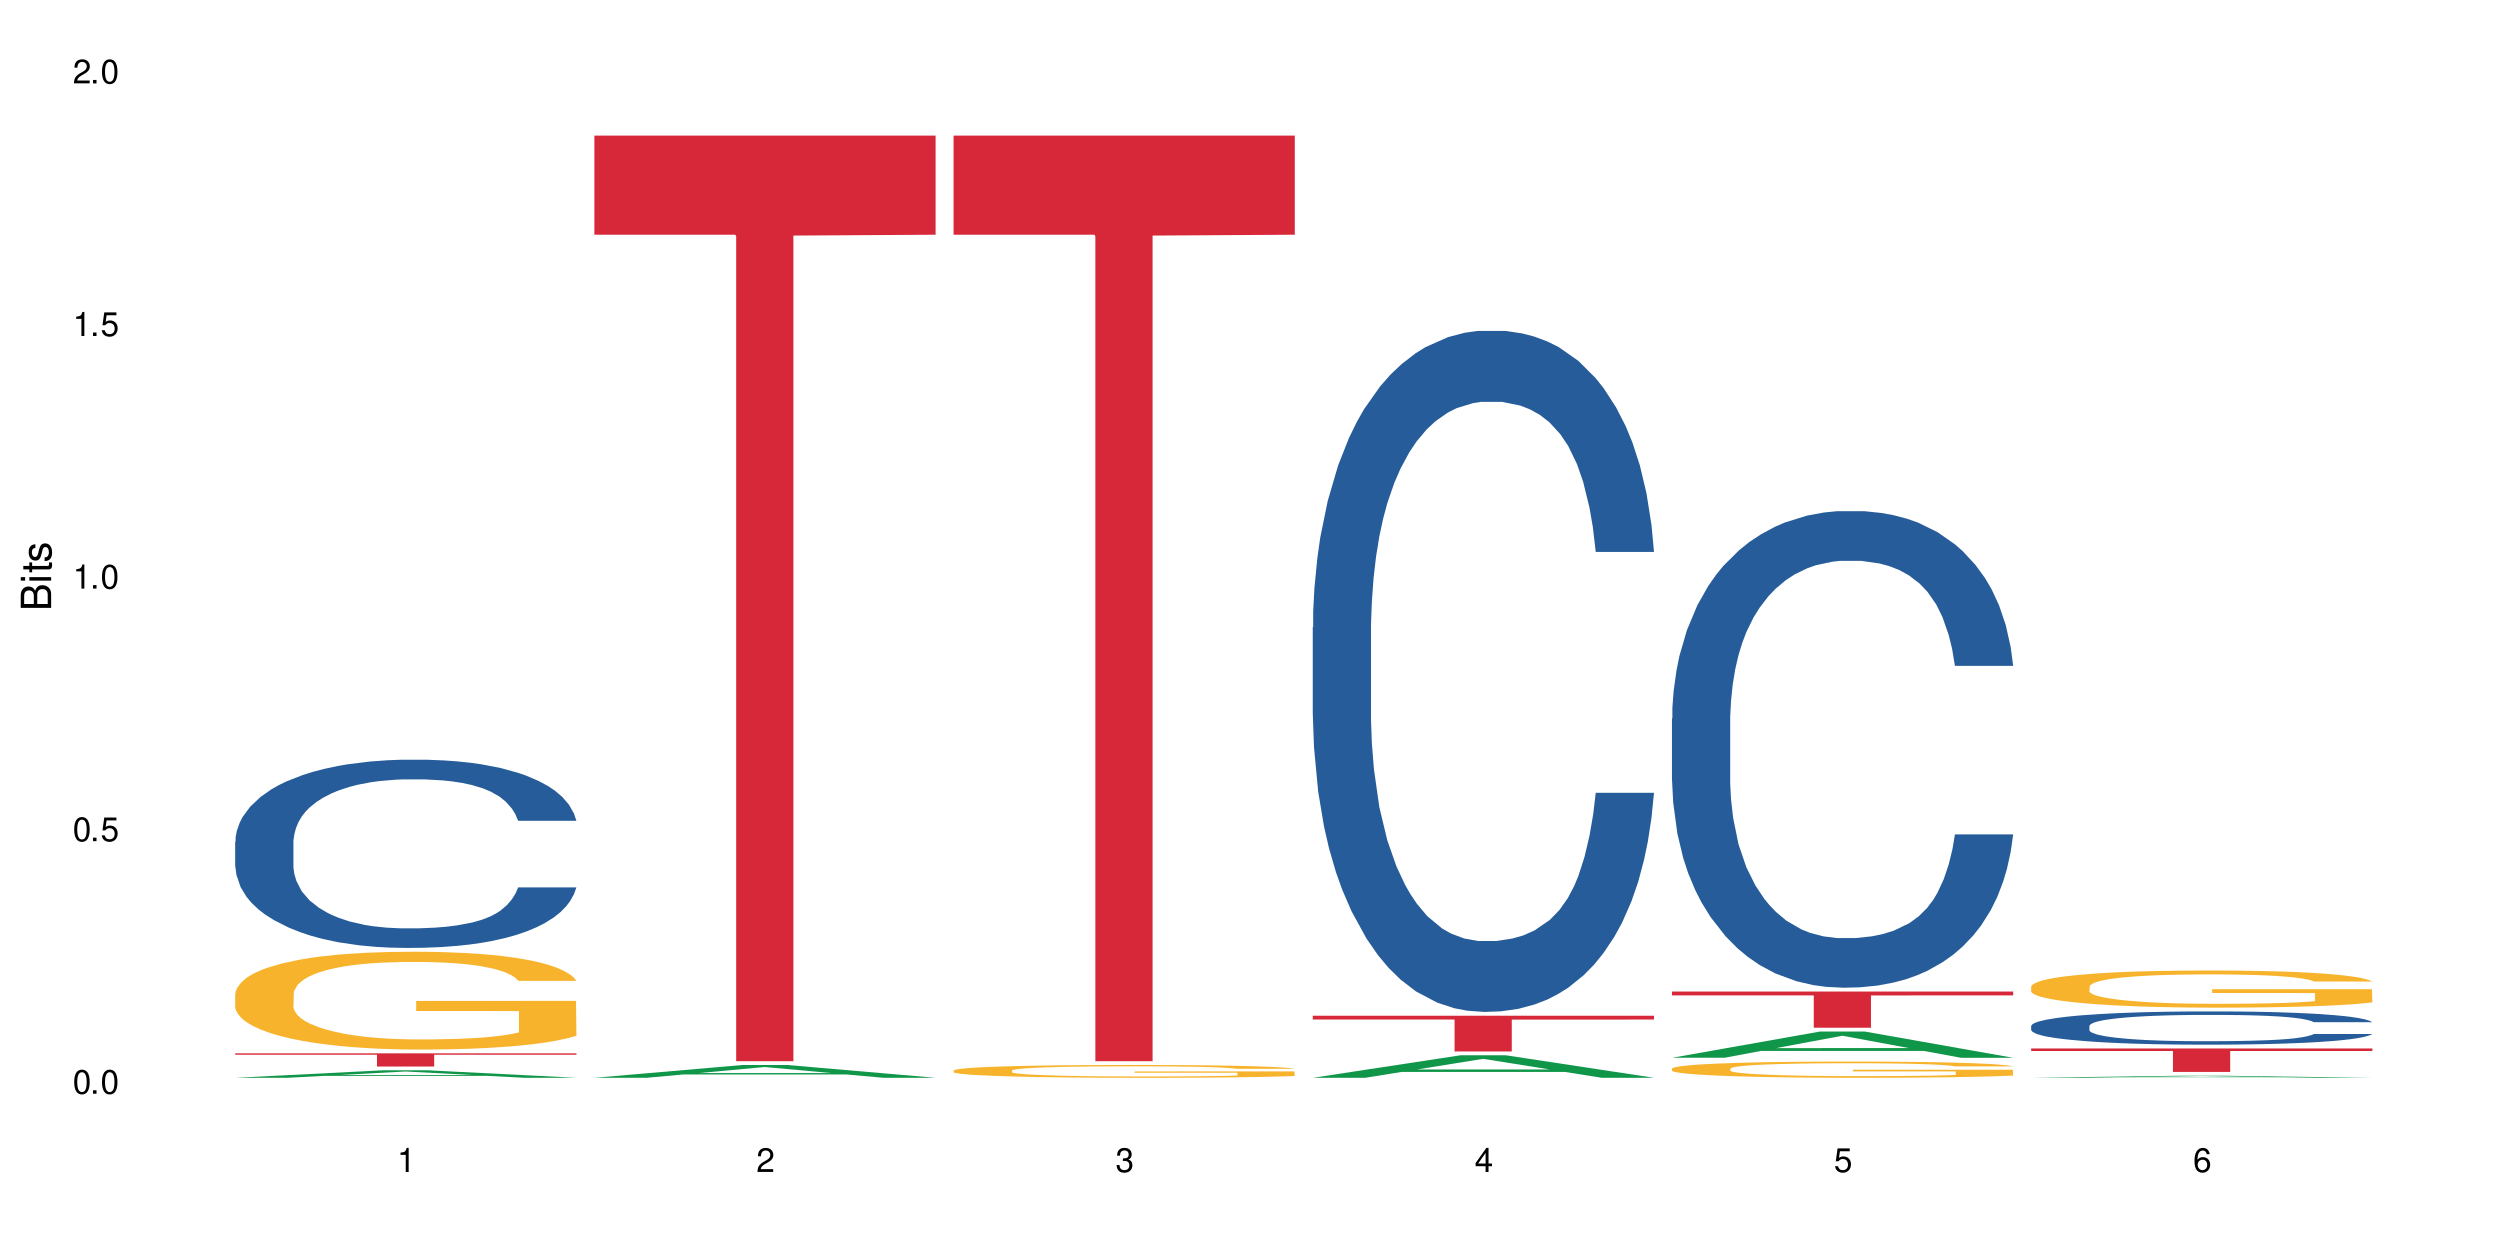 <?xml version="1.0" encoding="UTF-8"?>
<svg xmlns="http://www.w3.org/2000/svg" xmlns:xlink="http://www.w3.org/1999/xlink" width="720" height="360" viewBox="0 0 720 360">
<defs>
<g>
<g id="glyph-0-0">
</g>
<g id="glyph-0-1">
<path d="M 2.641 -6.938 C 2 -6.938 1.422 -6.656 1.078 -6.172 C 0.641 -5.562 0.406 -4.641 0.406 -3.359 C 0.406 -1.016 1.188 0.219 2.641 0.219 C 4.078 0.219 4.859 -1.016 4.859 -3.297 C 4.859 -4.641 4.656 -5.547 4.203 -6.172 C 3.844 -6.656 3.281 -6.938 2.641 -6.938 Z M 2.641 -6.188 C 3.547 -6.188 4 -5.25 4 -3.375 C 4 -1.406 3.562 -0.484 2.625 -0.484 C 1.734 -0.484 1.281 -1.438 1.281 -3.344 C 1.281 -5.25 1.734 -6.188 2.641 -6.188 Z M 2.641 -6.188 "/>
</g>
<g id="glyph-0-2">
<path d="M 1.828 -1 L 0.828 -1 L 0.828 0 L 1.828 0 Z M 1.828 -1 "/>
</g>
<g id="glyph-0-3">
<path d="M 4.562 -6.797 L 1.062 -6.797 L 0.547 -3.094 L 1.328 -3.094 C 1.719 -3.562 2.047 -3.734 2.578 -3.734 C 3.484 -3.734 4.062 -3.109 4.062 -2.094 C 4.062 -1.125 3.484 -0.531 2.578 -0.531 C 1.828 -0.531 1.375 -0.906 1.188 -1.672 L 0.328 -1.672 C 0.453 -1.109 0.547 -0.844 0.75 -0.594 C 1.125 -0.078 1.828 0.219 2.594 0.219 C 3.969 0.219 4.922 -0.781 4.922 -2.219 C 4.922 -3.562 4.031 -4.484 2.719 -4.484 C 2.25 -4.484 1.859 -4.359 1.469 -4.062 L 1.734 -5.969 L 4.562 -5.969 Z M 4.562 -6.797 "/>
</g>
<g id="glyph-0-4">
<path d="M 2.484 -4.938 L 2.484 0 L 3.328 0 L 3.328 -6.938 L 2.766 -6.938 C 2.469 -5.875 2.281 -5.734 0.984 -5.562 L 0.984 -4.938 Z M 2.484 -4.938 "/>
</g>
<g id="glyph-0-5">
<path d="M 4.859 -0.828 L 1.281 -0.828 C 1.359 -1.406 1.672 -1.781 2.5 -2.281 L 3.469 -2.828 C 4.406 -3.344 4.906 -4.062 4.906 -4.906 C 4.906 -5.484 4.672 -6.031 4.266 -6.406 C 3.859 -6.766 3.375 -6.938 2.719 -6.938 C 1.859 -6.938 1.219 -6.625 0.844 -6.031 C 0.609 -5.672 0.5 -5.234 0.484 -4.531 L 1.328 -4.531 C 1.359 -5.016 1.406 -5.281 1.531 -5.516 C 1.75 -5.938 2.188 -6.203 2.703 -6.203 C 3.469 -6.203 4.031 -5.641 4.031 -4.891 C 4.031 -4.344 3.719 -3.859 3.125 -3.516 L 2.234 -3 C 0.812 -2.172 0.406 -1.531 0.328 -0.016 L 4.859 -0.016 Z M 4.859 -0.828 "/>
</g>
<g id="glyph-0-6">
<path d="M 2.125 -3.188 L 2.578 -3.188 C 3.5 -3.188 3.984 -2.766 3.984 -1.922 C 3.984 -1.062 3.469 -0.531 2.594 -0.531 C 1.656 -0.531 1.203 -1 1.156 -2.016 L 0.312 -2.016 C 0.344 -1.453 0.438 -1.094 0.609 -0.781 C 0.953 -0.109 1.625 0.219 2.547 0.219 C 3.953 0.219 4.859 -0.625 4.859 -1.938 C 4.859 -2.828 4.516 -3.297 3.703 -3.594 C 4.344 -3.844 4.656 -4.328 4.656 -5.031 C 4.656 -6.219 3.875 -6.938 2.578 -6.938 C 1.203 -6.938 0.484 -6.172 0.453 -4.703 L 1.297 -4.703 C 1.312 -5.125 1.344 -5.359 1.453 -5.578 C 1.641 -5.969 2.062 -6.203 2.594 -6.203 C 3.344 -6.203 3.797 -5.75 3.797 -5 C 3.797 -4.516 3.609 -4.219 3.25 -4.047 C 3.016 -3.953 2.703 -3.922 2.125 -3.906 Z M 2.125 -3.188 "/>
</g>
<g id="glyph-0-7">
<path d="M 3.141 -1.672 L 3.141 0 L 3.984 0 L 3.984 -1.672 L 4.984 -1.672 L 4.984 -2.438 L 3.984 -2.438 L 3.984 -6.938 L 3.359 -6.938 L 0.266 -2.578 L 0.266 -1.672 Z M 3.141 -2.438 L 1 -2.438 L 3.141 -5.5 Z M 3.141 -2.438 "/>
</g>
<g id="glyph-0-8">
<path d="M 4.781 -5.125 C 4.609 -6.266 3.891 -6.938 2.844 -6.938 C 2.094 -6.938 1.422 -6.578 1.031 -5.953 C 0.594 -5.266 0.406 -4.422 0.406 -3.172 C 0.406 -2 0.578 -1.25 0.984 -0.641 C 1.359 -0.078 1.953 0.219 2.703 0.219 C 3.984 0.219 4.922 -0.75 4.922 -2.094 C 4.922 -3.375 4.062 -4.281 2.844 -4.281 C 2.172 -4.281 1.641 -4.031 1.281 -3.516 C 1.281 -5.234 1.828 -6.188 2.797 -6.188 C 3.391 -6.188 3.797 -5.797 3.938 -5.125 Z M 2.734 -3.531 C 3.547 -3.531 4.062 -2.953 4.062 -2.031 C 4.062 -1.156 3.484 -0.531 2.703 -0.531 C 1.922 -0.531 1.328 -1.188 1.328 -2.078 C 1.328 -2.938 1.906 -3.531 2.734 -3.531 Z M 2.734 -3.531 "/>
</g>
<g id="glyph-1-0">
</g>
<g id="glyph-1-1">
<path d="M 0 -0.953 L 0 -4.891 C 0 -5.719 -0.234 -6.344 -0.734 -6.797 C -1.188 -7.234 -1.812 -7.469 -2.5 -7.469 C -3.547 -7.469 -4.188 -7 -4.625 -5.875 C -4.984 -6.688 -5.625 -7.094 -6.531 -7.094 C -7.172 -7.094 -7.734 -6.859 -8.141 -6.391 C -8.562 -5.922 -8.75 -5.344 -8.75 -4.5 L -8.75 -0.953 Z M -4.984 -2.062 L -7.766 -2.062 L -7.766 -4.219 C -7.766 -4.844 -7.688 -5.203 -7.453 -5.5 C -7.219 -5.812 -6.859 -5.969 -6.375 -5.969 C -5.891 -5.969 -5.531 -5.812 -5.297 -5.5 C -5.062 -5.203 -4.984 -4.844 -4.984 -4.219 Z M -0.984 -2.062 L -4 -2.062 L -4 -4.781 C -4 -5.766 -3.438 -6.359 -2.484 -6.359 C -1.547 -6.359 -0.984 -5.766 -0.984 -4.781 Z M -0.984 -2.062 "/>
</g>
<g id="glyph-1-2">
<path d="M -6.281 -1.797 L -6.281 -0.797 L 0 -0.797 L 0 -1.797 Z M -8.75 -1.797 L -8.75 -0.797 L -7.484 -0.797 L -7.484 -1.797 Z M -8.75 -1.797 "/>
</g>
<g id="glyph-1-3">
<path d="M -6.281 -3.047 L -6.281 -2.016 L -8.016 -2.016 L -8.016 -1.016 L -6.281 -1.016 L -6.281 -0.172 L -5.469 -0.172 L -5.469 -1.016 L -0.719 -1.016 C -0.078 -1.016 0.281 -1.453 0.281 -2.234 C 0.281 -2.5 0.25 -2.719 0.188 -3.047 L -0.641 -3.047 C -0.609 -2.906 -0.594 -2.766 -0.594 -2.562 C -0.594 -2.141 -0.719 -2.016 -1.156 -2.016 L -5.469 -2.016 L -5.469 -3.047 Z M -6.281 -3.047 "/>
</g>
<g id="glyph-1-4">
<path d="M -4.531 -5.25 C -5.766 -5.25 -6.469 -4.422 -6.469 -2.969 C -6.469 -1.516 -5.719 -0.562 -4.547 -0.562 C -3.562 -0.562 -3.094 -1.062 -2.734 -2.562 L -2.516 -3.484 C -2.344 -4.188 -2.094 -4.469 -1.641 -4.469 C -1.047 -4.469 -0.641 -3.875 -0.641 -3 C -0.641 -2.453 -0.797 -2 -1.062 -1.75 C -1.25 -1.594 -1.422 -1.531 -1.875 -1.469 L -1.875 -0.406 C -0.422 -0.453 0.281 -1.266 0.281 -2.922 C 0.281 -4.5 -0.5 -5.516 -1.719 -5.516 C -2.656 -5.516 -3.172 -4.984 -3.469 -3.734 L -3.703 -2.766 C -3.891 -1.953 -4.156 -1.609 -4.594 -1.609 C -5.188 -1.609 -5.547 -2.125 -5.547 -2.938 C -5.547 -3.75 -5.203 -4.172 -4.531 -4.203 Z M -4.531 -5.25 "/>
</g>
</g>
</defs>
<rect x="-72" y="-36" width="864" height="432" fill="rgb(100%, 100%, 100%)" fill-opacity="1"/>
<path fill-rule="nonzero" fill="rgb(6.275%, 58.824%, 28.235%)" fill-opacity="1" d="M 67.73 310.406 L 67.836 310.402 L 110.359 308.246 L 123.273 308.246 L 166.008 310.406 L 150.992 310.406 L 140.281 309.844 L 93.352 309.844 L 82.852 310.406 L 67.73 310.406 L 97.863 309.609 L 135.977 309.605 L 116.973 308.598 L 116.766 308.594 L 116.555 308.602 L 97.758 309.605 L 97.863 309.609 Z M 67.73 310.406 "/>
<path fill-rule="nonzero" fill="rgb(14.51%, 36.078%, 60%)" fill-opacity="1" d="M 67.73 242.395 L 67.852 242.344 L 67.852 241.156 L 68.211 239.273 L 69.051 236.895 L 69.887 235.262 L 72.047 232.336 L 75.043 229.512 L 78.156 227.332 L 80.434 226.047 L 82.473 225.055 L 87.145 223.223 L 90.145 222.281 L 93.379 221.438 L 97.332 220.598 L 100.211 220.102 L 106.684 219.309 L 111.477 218.961 L 115.191 218.812 L 123.223 218.812 L 128.016 219.012 L 131.492 219.258 L 135.324 219.656 L 138.562 220.102 L 144.195 221.191 L 149.227 222.578 L 151.504 223.371 L 155.102 224.906 L 157.855 226.395 L 159.773 227.68 L 161.934 229.512 L 163.848 231.742 L 165.289 234.27 L 166.008 236.398 L 149.227 236.398 L 148.391 234.418 L 147.43 232.883 L 145.633 230.852 L 143.836 229.414 L 141.316 227.977 L 139.039 227.035 L 135.926 226.094 L 133.168 225.5 L 130.293 225.055 L 127.535 224.758 L 122.262 224.461 L 116.148 224.461 L 113.871 224.559 L 109.199 224.957 L 106.684 225.305 L 103.086 225.996 L 100.57 226.641 L 97.574 227.633 L 95.535 228.473 L 93.02 229.762 L 91.223 230.902 L 89.184 232.535 L 87.984 233.773 L 86.906 235.16 L 85.949 236.797 L 85.23 238.531 L 84.75 240.363 L 84.508 242.145 L 84.508 249.824 L 84.75 251.609 L 85.348 253.688 L 86.906 256.711 L 89.184 259.336 L 91.82 261.418 L 94.336 262.902 L 95.777 263.598 L 97.691 264.387 L 100.688 265.379 L 105.004 266.371 L 107.52 266.766 L 111.355 267.164 L 115.312 267.359 L 120.586 267.359 L 125.258 267.164 L 128.375 266.914 L 131.609 266.52 L 136.043 265.676 L 138.801 264.883 L 141.199 263.941 L 142.996 263 L 144.195 262.207 L 145.992 260.672 L 147.43 258.988 L 148.508 257.254 L 149.227 255.57 L 166.008 255.57 L 165.289 257.551 L 164.207 259.484 L 163.129 260.922 L 161.453 262.656 L 159.535 264.191 L 156.777 265.926 L 154.5 267.062 L 151.504 268.301 L 148.75 269.242 L 145.754 270.086 L 141.316 271.074 L 138.441 271.57 L 135.324 272.016 L 131.609 272.414 L 126.938 272.762 L 121.902 272.957 L 117.227 273.008 L 112.195 272.91 L 108.48 272.711 L 103.566 272.266 L 97.453 271.375 L 93.02 270.434 L 89.543 269.492 L 86.547 268.5 L 83.191 267.164 L 78.875 264.984 L 76.238 263.297 L 74.441 261.91 L 72.406 259.98 L 70.969 258.246 L 69.289 255.473 L 68.09 251.953 L 67.73 249.23 Z M 67.73 242.395 "/>
<path fill-rule="nonzero" fill="rgb(96.863%, 70.196%, 16.863%)" fill-opacity="1" d="M 67.73 286.168 L 67.852 286.141 L 67.852 285.625 L 68.332 284.469 L 69.527 282.875 L 71.086 281.562 L 72.766 280.531 L 73.844 279.992 L 75.641 279.219 L 77.199 278.652 L 81.152 277.496 L 86.188 276.414 L 88.945 275.949 L 92.059 275.512 L 96.496 275.023 L 98.531 274.844 L 104.766 274.434 L 111.836 274.176 L 119.625 274.098 L 123.223 274.125 L 128.133 274.227 L 134.848 274.508 L 138.68 274.766 L 141.676 275.023 L 144.793 275.359 L 148.629 275.875 L 152.223 276.492 L 155.102 277.109 L 157.977 277.879 L 160.375 278.703 L 162.41 279.605 L 164.207 280.688 L 165.289 281.586 L 166.008 282.488 L 149.348 282.488 L 148.391 281.586 L 147.309 280.891 L 145.512 280.043 L 143.715 279.426 L 141.918 278.938 L 138.562 278.266 L 135.684 277.855 L 132.09 277.496 L 128.613 277.262 L 124.66 277.109 L 122.262 277.059 L 115.91 277.059 L 110.156 277.238 L 106.801 277.441 L 104.406 277.648 L 101.047 278.035 L 99.012 278.344 L 97.812 278.551 L 94.219 279.348 L 91.82 280.066 L 90.504 280.559 L 88.824 281.328 L 87.625 282.023 L 86.309 283.055 L 85.59 283.824 L 84.629 285.574 L 84.508 290.207 L 84.871 291.184 L 85.59 292.242 L 86.547 293.168 L 87.984 294.145 L 89.422 294.891 L 91.941 295.895 L 94.098 296.562 L 95.777 297 L 99.012 297.695 L 100.328 297.926 L 103.445 298.391 L 106.684 298.75 L 110.637 299.059 L 113.633 299.215 L 118.426 299.344 L 124.539 299.344 L 131.73 299.188 L 136.285 298.984 L 139.398 298.777 L 141.438 298.598 L 143.953 298.312 L 145.754 298.055 L 147.43 297.773 L 149.469 297.336 L 149.469 291.184 L 119.863 291.16 L 119.863 288.277 L 165.887 288.25 L 166.008 298.312 L 163.488 299.008 L 160.375 299.676 L 157.379 300.191 L 154.262 300.629 L 149.828 301.117 L 146.23 301.426 L 140.719 301.789 L 135.684 302.02 L 130.41 302.172 L 125.738 302.25 L 120.223 302.277 L 115.312 302.227 L 110.039 302.07 L 105.844 301.863 L 102.008 301.605 L 98.172 301.273 L 93.379 300.734 L 90.262 300.297 L 87.027 299.754 L 83.789 299.109 L 80.914 298.418 L 78.996 297.875 L 77.078 297.258 L 75.043 296.488 L 73.125 295.613 L 71.688 294.812 L 70.367 293.914 L 69.41 293.062 L 68.449 291.906 L 67.969 290.98 L 67.73 290.18 Z M 67.73 286.168 "/>
<path fill-rule="nonzero" fill="rgb(83.922%, 15.686%, 22.353%)" fill-opacity="1" d="M 67.73 303.367 L 166.008 303.367 L 166.008 303.773 L 125.047 303.773 L 125.047 307.156 L 108.57 307.156 L 108.57 303.777 L 108.332 303.773 L 67.73 303.773 Z M 67.73 303.367 "/>
<path fill-rule="nonzero" fill="rgb(6.275%, 58.824%, 28.235%)" fill-opacity="1" d="M 171.18 310.402 L 171.285 310.398 L 213.809 306.719 L 226.723 306.719 L 269.453 310.406 L 254.441 310.406 L 243.73 309.445 L 196.797 309.445 L 186.297 310.402 L 171.18 310.402 L 201.312 309.047 L 239.426 309.043 L 220.422 307.32 L 220.211 307.316 L 220 307.328 L 201.207 309.043 L 201.312 309.047 Z M 171.18 310.402 "/>
<path fill-rule="nonzero" fill="rgb(83.922%, 15.686%, 22.353%)" fill-opacity="1" d="M 171.18 39.062 L 269.453 39.062 L 269.453 67.598 L 228.496 67.848 L 228.496 305.629 L 212.02 305.629 L 212.02 68.098 L 211.777 67.598 L 171.18 67.598 Z M 171.18 39.062 "/>
<path fill-rule="nonzero" fill="rgb(96.863%, 70.196%, 16.863%)" fill-opacity="1" d="M 274.629 308.297 L 274.746 308.293 L 274.746 308.227 L 275.227 308.074 L 276.426 307.867 L 277.984 307.695 L 279.66 307.559 L 280.738 307.488 L 282.535 307.387 L 284.094 307.312 L 288.051 307.16 L 293.082 307.02 L 295.84 306.961 L 298.957 306.902 L 303.391 306.84 L 305.43 306.816 L 311.66 306.762 L 318.73 306.727 L 326.52 306.719 L 330.117 306.719 L 335.031 306.734 L 341.742 306.77 L 345.578 306.805 L 348.574 306.84 L 351.688 306.883 L 355.523 306.949 L 359.121 307.031 L 361.996 307.109 L 364.871 307.211 L 367.27 307.32 L 369.309 307.438 L 371.105 307.578 L 372.184 307.699 L 372.902 307.816 L 356.242 307.816 L 355.285 307.699 L 354.207 307.605 L 352.41 307.496 L 350.609 307.414 L 348.812 307.352 L 345.457 307.262 L 342.582 307.207 L 338.984 307.16 L 335.512 307.133 L 331.555 307.109 L 329.156 307.105 L 322.805 307.105 L 317.055 307.129 L 313.699 307.156 L 311.301 307.184 L 307.945 307.23 L 305.906 307.273 L 304.707 307.301 L 301.113 307.402 L 298.715 307.5 L 297.398 307.562 L 295.719 307.664 L 294.523 307.754 L 293.203 307.891 L 292.484 307.992 L 291.527 308.219 L 291.406 308.828 L 291.766 308.953 L 292.484 309.094 L 293.441 309.215 L 294.883 309.34 L 296.32 309.441 L 298.836 309.57 L 300.992 309.66 L 302.672 309.715 L 305.906 309.809 L 307.227 309.836 L 310.34 309.898 L 313.578 309.945 L 317.531 309.984 L 320.527 310.004 L 325.324 310.023 L 331.434 310.023 L 338.625 310.004 L 343.18 309.977 L 346.297 309.949 L 348.332 309.926 L 350.852 309.887 L 352.648 309.855 L 354.324 309.816 L 356.363 309.758 L 356.363 308.953 L 326.762 308.949 L 326.762 308.574 L 372.781 308.57 L 372.902 309.887 L 370.387 309.98 L 367.27 310.066 L 364.273 310.133 L 361.156 310.191 L 356.723 310.254 L 353.129 310.297 L 347.613 310.344 L 342.582 310.371 L 337.309 310.395 L 332.633 310.402 L 327.121 310.406 L 322.207 310.398 L 316.934 310.379 L 312.738 310.352 L 308.902 310.32 L 305.07 310.273 L 300.273 310.203 L 297.16 310.148 L 293.922 310.078 L 290.688 309.992 L 287.809 309.902 L 285.895 309.832 L 283.977 309.75 L 281.938 309.648 L 280.02 309.535 L 278.582 309.43 L 277.262 309.312 L 276.305 309.199 L 275.348 309.047 L 274.867 308.926 L 274.629 308.824 Z M 274.629 308.297 "/>
<path fill-rule="nonzero" fill="rgb(83.922%, 15.686%, 22.353%)" fill-opacity="1" d="M 274.629 39.062 L 372.902 39.062 L 372.902 67.598 L 331.945 67.848 L 331.945 305.629 L 315.465 305.629 L 315.465 68.098 L 315.227 67.598 L 274.629 67.598 Z M 274.629 39.062 "/>
<path fill-rule="nonzero" fill="rgb(6.275%, 58.824%, 28.235%)" fill-opacity="1" d="M 378.074 310.402 L 378.18 310.395 L 420.703 303.91 L 433.617 303.91 L 476.352 310.406 L 461.336 310.406 L 450.625 308.711 L 403.695 308.711 L 393.195 310.402 L 378.074 310.402 L 408.207 308.008 L 446.32 308.004 L 427.316 304.973 L 427.109 304.965 L 426.898 304.984 L 408.105 308.004 L 408.207 308.008 Z M 378.074 310.402 "/>
<path fill-rule="nonzero" fill="rgb(14.51%, 36.078%, 60%)" fill-opacity="1" d="M 378.074 180.645 L 378.195 180.465 L 378.195 176.16 L 378.555 169.348 L 379.395 160.742 L 380.23 154.824 L 382.391 144.246 L 385.387 134.027 L 388.5 126.141 L 390.777 121.48 L 392.816 117.895 L 397.492 111.258 L 400.488 107.852 L 403.723 104.805 L 407.676 101.758 L 410.555 99.965 L 417.027 97.094 L 421.82 95.84 L 425.535 95.305 L 433.566 95.305 L 438.359 96.02 L 441.836 96.918 L 445.668 98.352 L 448.906 99.965 L 454.539 103.91 L 459.57 108.93 L 461.848 111.797 L 465.445 117.355 L 468.199 122.734 L 470.117 127.395 L 472.277 134.027 L 474.191 142.098 L 475.633 151.238 L 476.352 158.949 L 459.57 158.949 L 458.734 151.777 L 457.773 146.219 L 455.977 138.871 L 454.18 133.672 L 451.66 128.473 L 449.383 125.062 L 446.27 121.656 L 443.512 119.508 L 440.637 117.895 L 437.879 116.816 L 432.605 115.742 L 426.492 115.742 L 424.215 116.102 L 419.543 117.535 L 417.027 118.789 L 413.43 121.301 L 410.914 123.629 L 407.918 127.215 L 405.879 130.266 L 403.363 134.926 L 401.566 139.047 L 399.527 144.965 L 398.328 149.449 L 397.25 154.469 L 396.293 160.383 L 395.574 166.66 L 395.094 173.293 L 394.855 179.746 L 394.855 207.535 L 395.094 213.992 L 395.691 221.52 L 397.25 232.457 L 399.527 241.961 L 402.164 249.488 L 404.68 254.867 L 406.121 257.379 L 408.035 260.246 L 411.035 263.832 L 415.348 267.418 L 417.863 268.852 L 421.699 270.285 L 425.656 271.004 L 430.93 271.004 L 435.602 270.285 L 438.719 269.391 L 441.953 267.957 L 446.387 264.906 L 449.145 262.039 L 451.543 258.633 L 453.34 255.227 L 454.539 252.359 L 456.336 246.801 L 457.773 240.703 L 458.852 234.43 L 459.57 228.332 L 476.352 228.332 L 475.633 235.504 L 474.555 242.496 L 473.473 247.695 L 471.797 253.973 L 469.879 259.527 L 467.121 265.805 L 464.844 269.93 L 461.848 274.41 L 459.094 277.816 L 456.098 280.863 L 451.66 284.449 L 448.785 286.242 L 445.668 287.855 L 441.953 289.289 L 437.281 290.547 L 432.246 291.262 L 427.574 291.441 L 422.539 291.082 L 418.824 290.367 L 413.91 288.754 L 407.797 285.527 L 403.363 282.121 L 399.887 278.715 L 396.891 275.129 L 393.535 270.285 L 389.223 262.398 L 386.586 256.301 L 384.785 251.281 L 382.75 244.289 L 381.312 238.016 L 379.633 227.977 L 378.434 215.246 L 378.074 205.383 Z M 378.074 180.645 "/>
<path fill-rule="nonzero" fill="rgb(83.922%, 15.686%, 22.353%)" fill-opacity="1" d="M 378.074 292.531 L 476.352 292.531 L 476.352 293.633 L 435.391 293.645 L 435.391 302.82 L 418.914 302.82 L 418.914 293.652 L 418.676 293.633 L 378.074 293.633 Z M 378.074 292.531 "/>
<path fill-rule="nonzero" fill="rgb(6.275%, 58.824%, 28.235%)" fill-opacity="1" d="M 481.523 304.637 L 481.629 304.629 L 524.152 297.086 L 537.066 297.086 L 579.797 304.645 L 564.785 304.645 L 554.074 302.672 L 507.141 302.672 L 496.641 304.637 L 481.523 304.637 L 511.656 301.855 L 549.77 301.848 L 530.766 298.32 L 530.555 298.312 L 530.348 298.336 L 511.551 301.848 L 511.656 301.855 Z M 481.523 304.637 "/>
<path fill-rule="nonzero" fill="rgb(14.51%, 36.078%, 60%)" fill-opacity="1" d="M 481.523 206.941 L 481.645 206.816 L 481.645 203.809 L 482.004 199.039 L 482.84 193.02 L 483.68 188.879 L 485.836 181.477 L 488.832 174.328 L 491.949 168.809 L 494.227 165.547 L 496.266 163.035 L 500.938 158.395 L 503.934 156.012 L 507.172 153.879 L 511.125 151.746 L 514 150.492 L 520.473 148.484 L 525.27 147.605 L 528.984 147.23 L 537.012 147.23 L 541.809 147.73 L 545.281 148.359 L 549.117 149.363 L 552.352 150.492 L 557.984 153.25 L 563.02 156.766 L 565.297 158.77 L 568.891 162.66 L 571.648 166.422 L 573.566 169.684 L 575.723 174.328 L 577.641 179.973 L 579.078 186.371 L 579.797 191.766 L 563.02 191.766 L 562.18 186.746 L 561.223 182.855 L 559.426 177.715 L 557.625 174.074 L 555.109 170.438 L 552.832 168.055 L 549.715 165.672 L 546.961 164.164 L 544.082 163.035 L 541.328 162.285 L 536.055 161.531 L 529.941 161.531 L 527.664 161.781 L 522.992 162.785 L 520.473 163.664 L 516.879 165.418 L 514.363 167.051 L 511.367 169.559 L 509.328 171.691 L 506.812 174.953 L 505.012 177.84 L 502.977 181.98 L 501.777 185.113 L 500.699 188.629 L 499.738 192.766 L 499.02 197.156 L 498.543 201.801 L 498.301 206.316 L 498.301 225.762 L 498.543 230.277 L 499.141 235.547 L 500.699 243.199 L 502.977 249.848 L 505.613 255.113 L 508.129 258.879 L 509.566 260.633 L 511.484 262.641 L 514.48 265.152 L 518.797 267.66 L 521.312 268.664 L 525.148 269.668 L 529.102 270.168 L 534.375 270.168 L 539.051 269.668 L 542.168 269.039 L 545.402 268.035 L 549.836 265.902 L 552.594 263.895 L 554.988 261.512 L 556.789 259.129 L 557.984 257.121 L 559.785 253.234 L 561.223 248.969 L 562.301 244.578 L 563.02 240.312 L 579.797 240.312 L 579.078 245.332 L 578 250.223 L 576.922 253.859 L 575.246 258.25 L 573.328 262.141 L 570.57 266.531 L 568.293 269.418 L 565.297 272.551 L 562.539 274.938 L 559.543 277.07 L 555.109 279.578 L 552.234 280.832 L 549.117 281.961 L 545.402 282.965 L 540.727 283.844 L 535.695 284.344 L 531.02 284.469 L 525.988 284.219 L 522.27 283.719 L 517.359 282.59 L 511.246 280.328 L 506.812 277.945 L 503.336 275.562 L 500.34 273.055 L 496.984 269.668 L 492.668 264.148 L 490.031 259.883 L 488.234 256.371 L 486.195 251.477 L 484.758 247.086 L 483.082 240.062 L 481.883 231.156 L 481.523 224.254 Z M 481.523 206.941 "/>
<path fill-rule="nonzero" fill="rgb(96.863%, 70.196%, 16.863%)" fill-opacity="1" d="M 481.523 307.734 L 481.645 307.73 L 481.645 307.645 L 482.121 307.453 L 483.32 307.188 L 484.879 306.969 L 486.555 306.801 L 487.637 306.711 L 489.434 306.582 L 490.992 306.488 L 494.945 306.297 L 499.98 306.117 L 502.734 306.039 L 505.852 305.969 L 510.285 305.887 L 512.324 305.855 L 518.555 305.789 L 525.629 305.746 L 533.418 305.734 L 537.012 305.738 L 541.926 305.754 L 548.637 305.801 L 552.473 305.844 L 555.469 305.887 L 558.586 305.941 L 562.422 306.027 L 566.016 306.129 L 568.891 306.23 L 571.77 306.359 L 574.164 306.496 L 576.203 306.645 L 578 306.824 L 579.078 306.977 L 579.797 307.125 L 563.141 307.125 L 562.18 306.977 L 561.102 306.859 L 559.305 306.719 L 557.508 306.617 L 555.711 306.535 L 552.352 306.426 L 549.477 306.355 L 545.883 306.297 L 542.406 306.258 L 538.449 306.23 L 536.055 306.223 L 529.703 306.223 L 523.949 306.254 L 520.594 306.289 L 518.195 306.32 L 514.84 306.387 L 512.805 306.438 L 511.605 306.473 L 508.008 306.602 L 505.613 306.723 L 504.293 306.805 L 502.617 306.934 L 501.418 307.047 L 500.098 307.219 L 499.379 307.348 L 498.422 307.637 L 498.301 308.406 L 498.66 308.566 L 499.379 308.742 L 500.34 308.895 L 501.777 309.059 L 503.215 309.18 L 505.73 309.348 L 507.891 309.457 L 509.566 309.531 L 512.805 309.648 L 514.121 309.684 L 517.238 309.762 L 520.473 309.82 L 524.43 309.871 L 527.426 309.898 L 532.219 309.922 L 538.332 309.922 L 545.523 309.895 L 550.078 309.859 L 553.191 309.824 L 555.23 309.797 L 557.746 309.75 L 559.543 309.707 L 561.223 309.66 L 563.258 309.586 L 563.258 308.566 L 533.656 308.562 L 533.656 308.086 L 579.68 308.082 L 579.797 309.75 L 577.281 309.863 L 574.164 309.977 L 571.168 310.062 L 568.055 310.133 L 563.617 310.215 L 560.023 310.266 L 554.512 310.324 L 549.477 310.363 L 544.203 310.391 L 539.531 310.402 L 534.016 310.406 L 529.102 310.398 L 523.828 310.371 L 519.637 310.34 L 515.801 310.297 L 511.965 310.238 L 507.172 310.152 L 504.055 310.078 L 500.82 309.988 L 497.582 309.883 L 494.707 309.766 L 492.789 309.676 L 490.871 309.574 L 488.832 309.445 L 486.918 309.301 L 485.477 309.168 L 484.16 309.02 L 483.199 308.879 L 482.242 308.688 L 481.762 308.531 L 481.523 308.402 Z M 481.523 307.734 "/>
<path fill-rule="nonzero" fill="rgb(83.922%, 15.686%, 22.353%)" fill-opacity="1" d="M 481.523 285.559 L 579.797 285.559 L 579.797 286.676 L 538.84 286.688 L 538.84 295.996 L 522.363 295.996 L 522.363 286.695 L 522.121 286.676 L 481.523 286.676 Z M 481.523 285.559 "/>
<path fill-rule="nonzero" fill="rgb(6.275%, 58.824%, 28.235%)" fill-opacity="1" d="M 584.973 310.406 L 585.074 310.406 L 627.598 309.812 L 640.512 309.812 L 683.246 310.406 L 668.23 310.406 L 657.523 310.25 L 610.59 310.25 L 600.09 310.406 L 584.973 310.406 L 615.105 310.188 L 653.219 310.188 L 634.215 309.91 L 633.793 309.91 L 615 310.188 L 615.105 310.188 Z M 584.973 310.406 "/>
<path fill-rule="nonzero" fill="rgb(14.51%, 36.078%, 60%)" fill-opacity="1" d="M 584.973 295.457 L 585.09 295.449 L 585.09 295.238 L 585.449 294.906 L 586.289 294.488 L 587.129 294.199 L 589.285 293.684 L 592.281 293.184 L 595.398 292.797 L 597.676 292.57 L 599.711 292.395 L 604.387 292.074 L 607.383 291.906 L 610.617 291.758 L 614.574 291.609 L 617.449 291.52 L 623.922 291.383 L 628.715 291.32 L 632.43 291.293 L 640.461 291.293 L 645.254 291.328 L 648.73 291.371 L 652.566 291.441 L 655.801 291.52 L 661.434 291.715 L 666.469 291.957 L 668.746 292.098 L 672.34 292.371 L 675.098 292.633 L 677.016 292.859 L 679.172 293.184 L 681.09 293.578 L 682.527 294.023 L 683.246 294.398 L 666.469 294.398 L 665.629 294.051 L 664.672 293.777 L 662.871 293.422 L 661.074 293.168 L 658.559 292.914 L 656.281 292.746 L 653.164 292.578 L 650.406 292.477 L 647.531 292.395 L 644.773 292.344 L 639.504 292.293 L 633.391 292.293 L 631.113 292.309 L 626.438 292.379 L 623.922 292.441 L 620.328 292.562 L 617.809 292.676 L 614.812 292.852 L 612.777 293 L 610.258 293.227 L 608.461 293.43 L 606.426 293.719 L 605.227 293.938 L 604.148 294.18 L 603.188 294.469 L 602.469 294.777 L 601.988 295.102 L 601.75 295.414 L 601.75 296.77 L 601.988 297.086 L 602.59 297.453 L 604.148 297.988 L 606.426 298.453 L 609.059 298.82 L 611.578 299.082 L 613.016 299.203 L 614.934 299.344 L 617.93 299.52 L 622.242 299.695 L 624.762 299.766 L 628.598 299.832 L 632.551 299.867 L 637.824 299.867 L 642.5 299.832 L 645.613 299.789 L 648.852 299.719 L 653.285 299.57 L 656.043 299.43 L 658.438 299.266 L 660.234 299.098 L 661.434 298.957 L 663.23 298.688 L 664.672 298.391 L 665.75 298.082 L 666.469 297.785 L 683.246 297.785 L 682.527 298.137 L 681.449 298.477 L 680.371 298.73 L 678.691 299.039 L 676.773 299.309 L 674.02 299.613 L 671.742 299.816 L 668.746 300.035 L 665.988 300.203 L 662.992 300.352 L 658.559 300.523 L 655.68 300.613 L 652.566 300.691 L 648.852 300.762 L 644.176 300.824 L 639.141 300.859 L 634.469 300.867 L 629.434 300.848 L 625.719 300.812 L 620.805 300.734 L 614.695 300.578 L 610.258 300.41 L 606.785 300.246 L 603.789 300.07 L 600.43 299.832 L 596.117 299.449 L 593.48 299.152 L 591.684 298.906 L 589.645 298.566 L 588.207 298.258 L 586.527 297.77 L 585.332 297.148 L 584.973 296.668 Z M 584.973 295.457 "/>
<path fill-rule="nonzero" fill="rgb(96.863%, 70.196%, 16.863%)" fill-opacity="1" d="M 584.973 284.09 L 585.09 284.078 L 585.09 283.883 L 585.57 283.445 L 586.77 282.84 L 588.328 282.34 L 590.004 281.949 L 591.082 281.746 L 592.883 281.453 L 594.438 281.238 L 598.395 280.797 L 603.426 280.387 L 606.184 280.211 L 609.301 280.047 L 613.734 279.859 L 615.773 279.793 L 622.004 279.637 L 629.074 279.539 L 636.867 279.508 L 640.461 279.52 L 645.375 279.559 L 652.086 279.664 L 655.922 279.762 L 658.918 279.859 L 662.035 279.988 L 665.867 280.184 L 669.465 280.418 L 672.34 280.652 L 675.215 280.945 L 677.613 281.258 L 679.652 281.598 L 681.449 282.008 L 682.527 282.352 L 683.246 282.691 L 666.586 282.691 L 665.629 282.352 L 664.551 282.086 L 662.754 281.766 L 660.953 281.531 L 659.156 281.344 L 655.801 281.09 L 652.926 280.934 L 649.328 280.797 L 645.855 280.711 L 641.898 280.652 L 639.504 280.633 L 633.148 280.633 L 627.398 280.699 L 624.043 280.777 L 621.645 280.855 L 618.289 281.004 L 616.25 281.121 L 615.055 281.199 L 611.457 281.5 L 609.059 281.773 L 607.742 281.961 L 606.062 282.254 L 604.867 282.516 L 603.547 282.906 L 602.828 283.199 L 601.871 283.863 L 601.75 285.625 L 602.109 285.996 L 602.828 286.395 L 603.789 286.746 L 605.227 287.117 L 606.664 287.402 L 609.18 287.781 L 611.336 288.035 L 613.016 288.203 L 616.25 288.465 L 617.57 288.555 L 620.688 288.73 L 623.922 288.867 L 627.875 288.984 L 630.871 289.043 L 635.668 289.09 L 641.777 289.09 L 648.969 289.031 L 653.523 288.953 L 656.641 288.875 L 658.676 288.809 L 661.195 288.699 L 662.992 288.602 L 664.672 288.496 L 666.707 288.328 L 666.707 285.996 L 637.105 285.984 L 637.105 284.891 L 683.125 284.883 L 683.246 288.699 L 680.73 288.965 L 677.613 289.219 L 674.617 289.414 L 671.5 289.578 L 667.066 289.766 L 663.473 289.883 L 657.957 290.02 L 652.926 290.105 L 647.652 290.164 L 642.977 290.195 L 637.465 290.203 L 632.551 290.184 L 627.277 290.125 L 623.082 290.047 L 619.246 289.949 L 615.414 289.824 L 610.617 289.617 L 607.504 289.453 L 604.266 289.246 L 601.031 289.004 L 598.156 288.738 L 596.238 288.535 L 594.32 288.301 L 592.281 288.008 L 590.363 287.676 L 588.926 287.371 L 587.609 287.031 L 586.648 286.707 L 585.691 286.27 L 585.211 285.918 L 584.973 285.613 Z M 584.973 284.09 "/>
<path fill-rule="nonzero" fill="rgb(83.922%, 15.686%, 22.353%)" fill-opacity="1" d="M 584.973 301.957 L 683.246 301.957 L 683.246 302.68 L 642.289 302.688 L 642.289 308.723 L 625.809 308.723 L 625.809 302.691 L 625.57 302.68 L 584.973 302.68 Z M 584.973 301.957 "/>
<g fill="rgb(0%, 0%, 0%)" fill-opacity="1">
<use xlink:href="#glyph-0-1" x="20.965" y="314.993"/>
<use xlink:href="#glyph-0-2" x="25.965" y="314.993"/>
<use xlink:href="#glyph-0-1" x="28.965" y="314.993"/>
</g>
<g fill="rgb(0%, 0%, 0%)" fill-opacity="1">
<use xlink:href="#glyph-0-1" x="20.965" y="242.251"/>
<use xlink:href="#glyph-0-2" x="25.965" y="242.251"/>
<use xlink:href="#glyph-0-3" x="28.965" y="242.251"/>
</g>
<g fill="rgb(0%, 0%, 0%)" fill-opacity="1">
<use xlink:href="#glyph-0-4" x="20.965" y="169.509"/>
<use xlink:href="#glyph-0-2" x="25.965" y="169.509"/>
<use xlink:href="#glyph-0-1" x="28.965" y="169.509"/>
</g>
<g fill="rgb(0%, 0%, 0%)" fill-opacity="1">
<use xlink:href="#glyph-0-4" x="20.965" y="96.767"/>
<use xlink:href="#glyph-0-2" x="25.965" y="96.767"/>
<use xlink:href="#glyph-0-3" x="28.965" y="96.767"/>
</g>
<g fill="rgb(0%, 0%, 0%)" fill-opacity="1">
<use xlink:href="#glyph-0-5" x="20.965" y="24.024"/>
<use xlink:href="#glyph-0-2" x="25.965" y="24.024"/>
<use xlink:href="#glyph-0-1" x="28.965" y="24.024"/>
</g>
<g fill="rgb(0%, 0%, 0%)" fill-opacity="1">
<use xlink:href="#glyph-0-4" x="114.367" y="337.532"/>
</g>
<g fill="rgb(0%, 0%, 0%)" fill-opacity="1">
<use xlink:href="#glyph-0-5" x="217.816" y="337.532"/>
</g>
<g fill="rgb(0%, 0%, 0%)" fill-opacity="1">
<use xlink:href="#glyph-0-6" x="321.266" y="337.532"/>
</g>
<g fill="rgb(0%, 0%, 0%)" fill-opacity="1">
<use xlink:href="#glyph-0-7" x="424.711" y="337.532"/>
</g>
<g fill="rgb(0%, 0%, 0%)" fill-opacity="1">
<use xlink:href="#glyph-0-3" x="528.16" y="337.532"/>
</g>
<g fill="rgb(0%, 0%, 0%)" fill-opacity="1">
<use xlink:href="#glyph-0-8" x="631.609" y="337.532"/>
</g>
<g fill="rgb(0%, 0%, 0%)" fill-opacity="1">
<use xlink:href="#glyph-1-1" x="14.725" y="176.012"/>
<use xlink:href="#glyph-1-2" x="14.725" y="168.012"/>
<use xlink:href="#glyph-1-3" x="14.725" y="165.012"/>
<use xlink:href="#glyph-1-4" x="14.725" y="162.012"/>
</g>
</svg>
